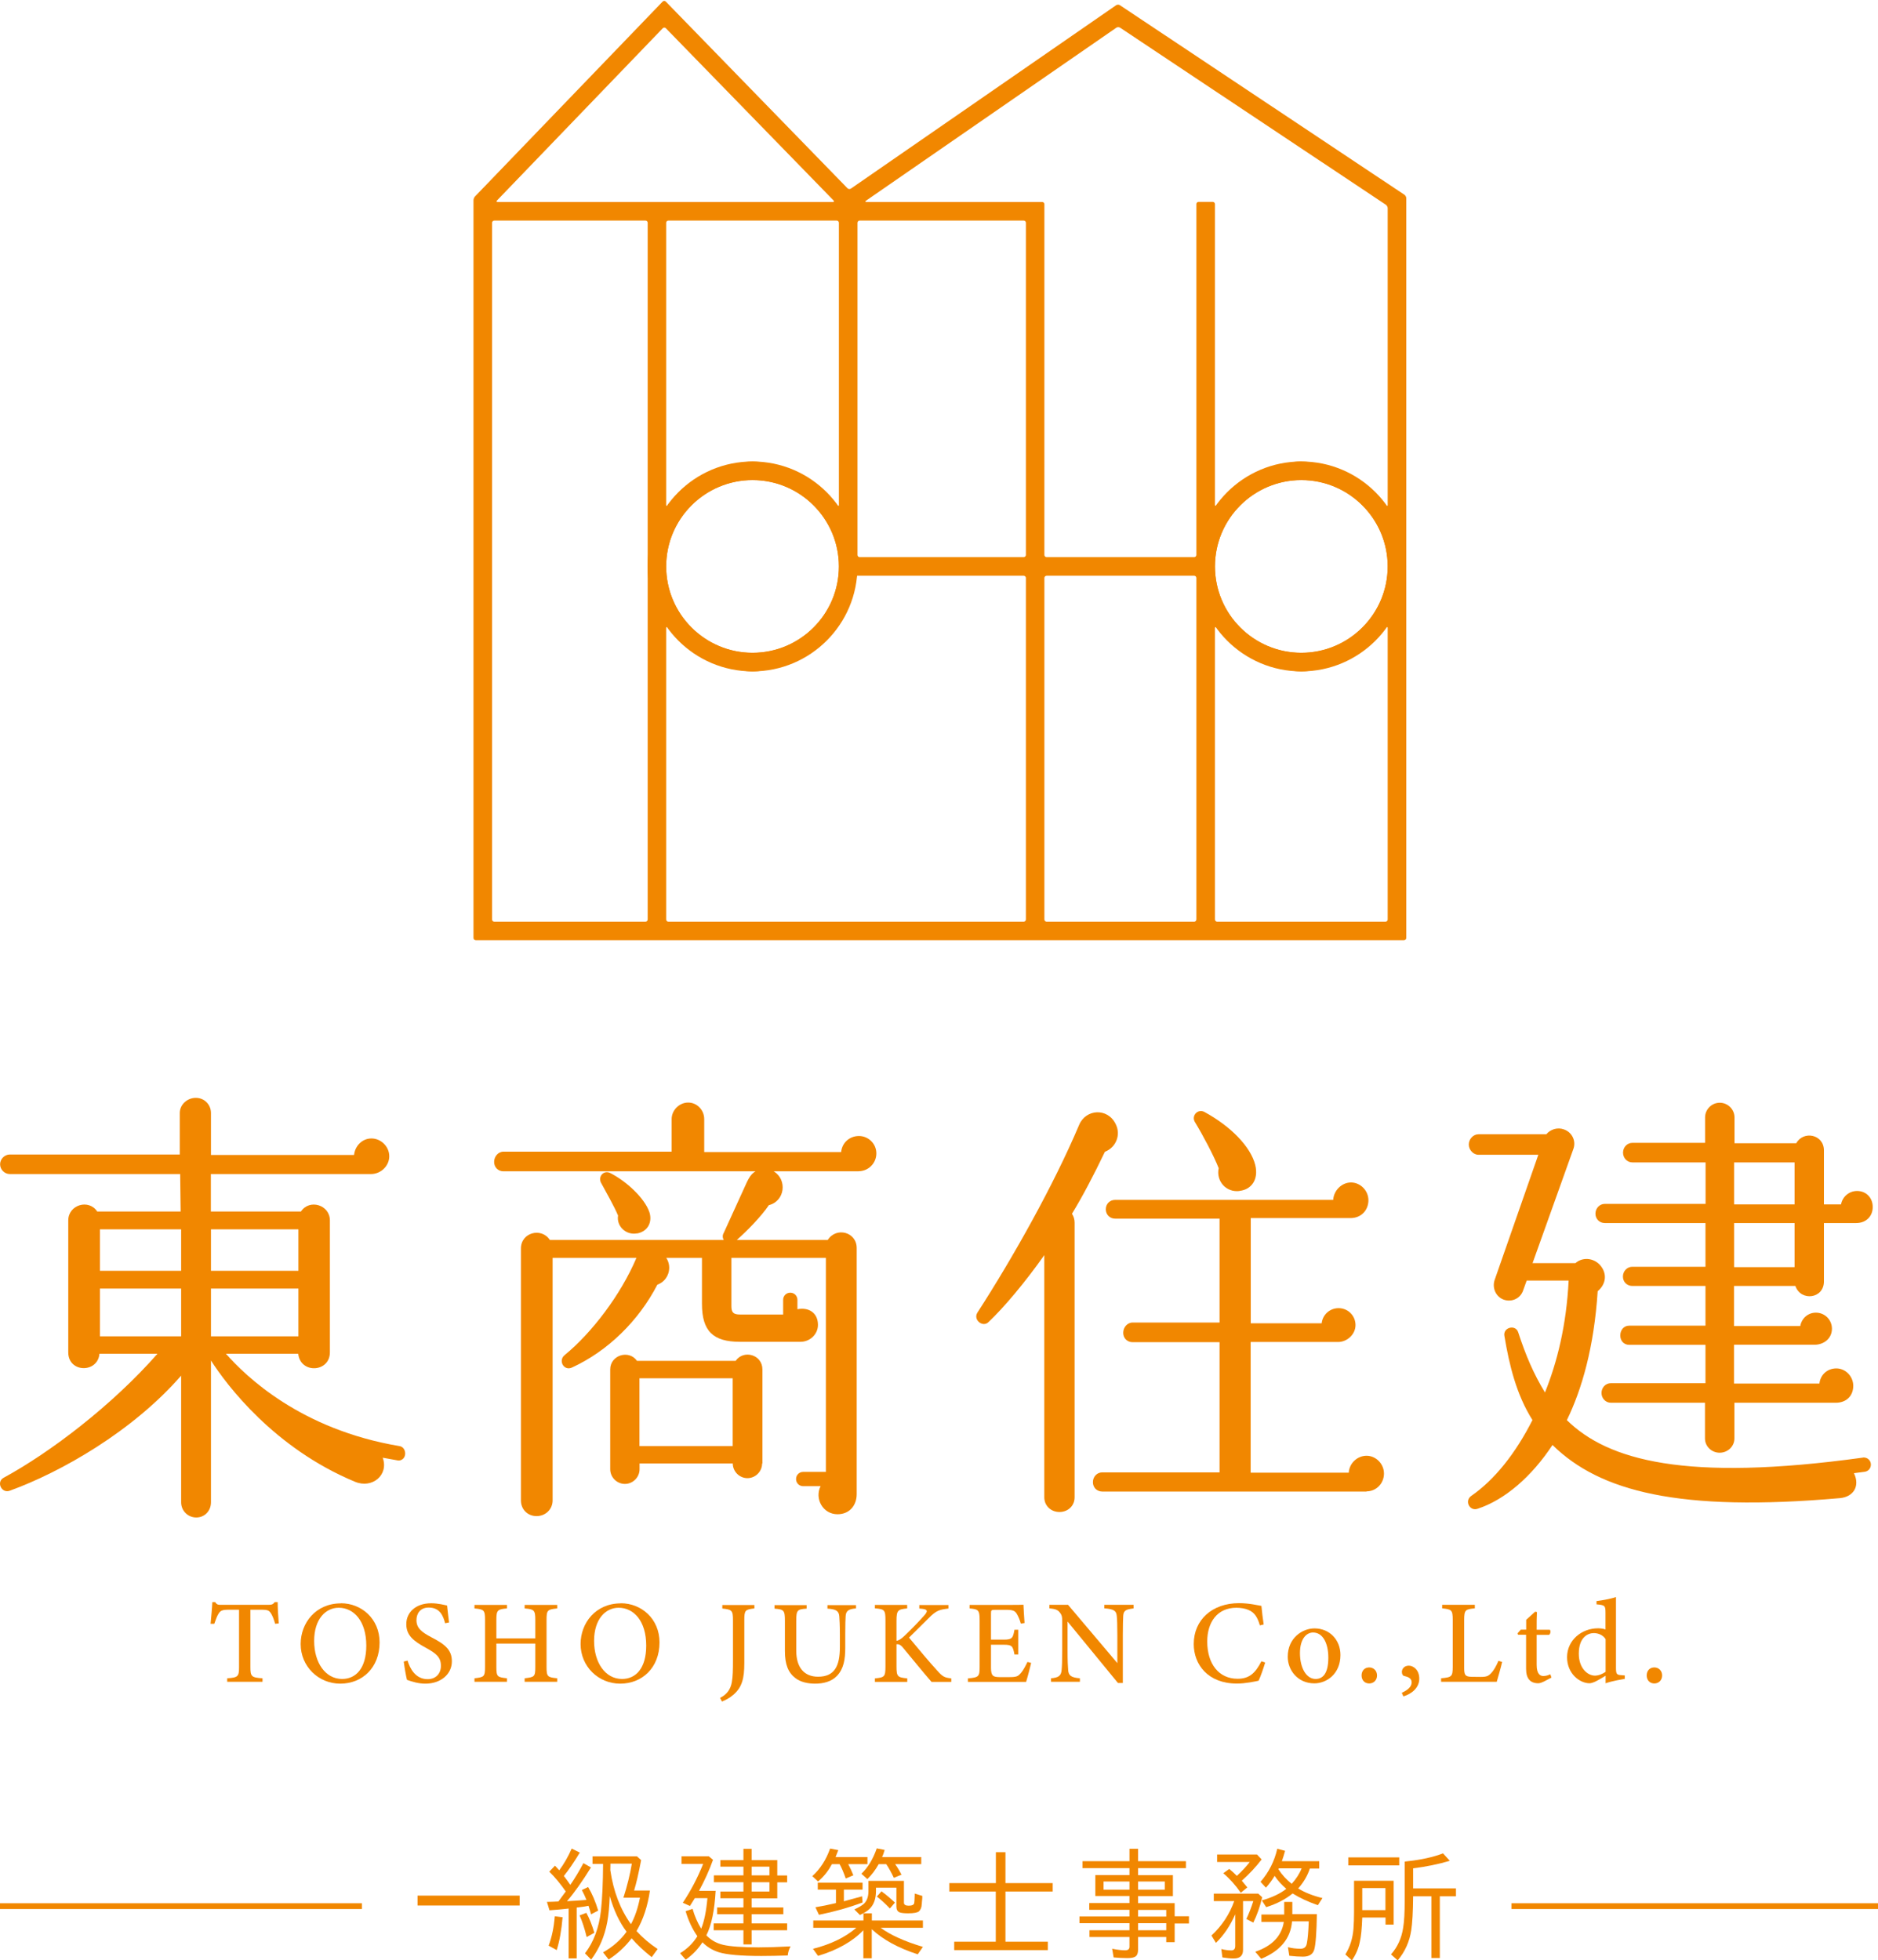 <?xml version="1.0" encoding="UTF-8"?><svg id="_レイヤー_2" xmlns="http://www.w3.org/2000/svg" viewBox="0 0 192.01 200.42"><defs><style>.cls-1{fill:#f18700;}</style></defs><g id="_レイヤー_1-2"><path class="cls-1" d="M114.5.53c-.1-.07-.27-.07-.38,0l-27.12,18.75c-.1.07-.26.06-.35-.03L68.07.16c-.09-.09-.23-.09-.32,0l-19.18,19.92c-.09.09-.16.27-.16.39v75.42c0,.13.1.23.23.23h94.91c.13,0,.23-.1.23-.23V20.26c0-.13-.09-.28-.19-.35L114.5.53ZM85.77,51.61c0,.13-.08.16-.17.08,0,0-5-4.5-8.66-4.5s-8.66,4.5-8.66,4.5c-.09.08-.17.05-.17-.08v-28.83c0-.13.1-.23.23-.23h17.2c.13,0,.23.1.23.23v28.83ZM76.94,66.74c-4.87,0-8.83-3.96-8.83-8.83s3.96-8.83,8.83-8.83,8.83,3.96,8.83,8.83-3.96,8.83-8.83,8.83ZM67.76,2.89c.09-.09.23-.09.32,0l17.14,17.6c.09.09.06.16-.07.16h-34.26c-.13,0-.16-.07-.07-.16L67.76,2.89ZM66.22,94c0,.13-.1.23-.23.23h-15.45c-.13,0-.23-.1-.23-.23V22.78c0-.13.1-.23.23-.23h15.45c.13,0,.23.1.23.23v71.22ZM104.89,94c0,.13-.1.23-.23.23h-36.32c-.13,0-.23-.1-.23-.23v-29.78c0-.13.08-.16.17-.08,0,0,5,4.5,8.66,4.5,5.59,0,10.57-9.58,10.57-9.58.06-.11.12-.2.13-.2h17.02c.13,0,.23.1.23.23v34.91ZM104.89,56.73c0,.13-.1.23-.23.23h-16.76c-.13,0-.23-.1-.23-.23V22.78c0-.13.1-.23.23-.23h16.76c.13,0,.23.1.23.23v33.96ZM122.32,94c0,.13-.1.23-.23.23h-15.08c-.13,0-.23-.1-.23-.23v-34.91c0-.13.1-.23.23-.23h15.08c.13,0,.23.1.23.23v34.91ZM141.88,94c0,.13-.1.23-.23.23h-17.2c-.13,0-.23-.1-.23-.23v-29.78c0-.13.08-.16.17-.08,0,0,5,4.5,8.66,4.5s8.66-4.5,8.66-4.5c.09-.08.17-.05.17.08v29.78ZM124.22,57.91c0-4.87,3.96-8.83,8.83-8.83s8.83,3.96,8.83,8.83-3.96,8.83-8.83,8.83-8.83-3.96-8.83-8.83ZM133.05,47.18c-3.66,0-8.66,4.5-8.66,4.5-.09.08-.17.05-.17-.08v-30.73c0-.13-.1-.23-.23-.23h-1.44c-.13,0-.23.1-.23.23v35.86c0,.13-.1.23-.23.23h-15.08c-.13,0-.23-.1-.23-.23V20.88c0-.13-.1-.23-.23-.23h-17.97c-.13,0-.14-.06-.04-.13L114.14,2.83c.1-.07.27-.07.38,0l27.17,18.1c.1.07.19.23.19.35v30.33c0,.13-.08.16-.17.08,0,0-5-4.5-8.66-4.5Z"/><path class="cls-1" d="M76.94,68.64c-5.92,0-10.73-4.81-10.73-10.73s4.81-10.73,10.73-10.73,10.73,4.81,10.73,10.73-4.81,10.73-10.73,10.73ZM76.94,49.08c-4.87,0-8.83,3.96-8.83,8.83s3.96,8.83,8.83,8.83,8.83-3.96,8.83-8.83-3.96-8.83-8.83-8.83Z"/><path class="cls-1" d="M133.05,68.64c-5.92,0-10.73-4.81-10.73-10.73s4.81-10.73,10.73-10.73,10.73,4.81,10.73,10.73-4.81,10.73-10.73,10.73ZM133.05,49.08c-4.87,0-8.83,3.96-8.83,8.83s3.96,8.83,8.83,8.83,8.83-3.96,8.83-8.83-3.96-8.83-8.83-8.83Z"/><path class="cls-1" d="M40.63,149.3l-1.5-.27c.64,1.78-1.09,3.19-2.83,2.46-8.25-3.42-13.13-9.89-14.73-12.4v14.5c0,.87-.64,1.55-1.5,1.55s-1.55-.68-1.55-1.55v-12.95c-4.97,5.7-12.26,9.85-17.51,11.76-.87.32-1.41-.91-.64-1.32,4.79-2.6,11.12-7.43,15.73-12.68h-5.93c-.18,2.01-3.19,1.96-3.19-.14v-13.49c0-1.6,2.1-2.23,2.96-.91h8.53l-.05-3.83H1.01c-.55,0-1-.46-1-1s.46-1,1-1h17.37v-4.24c0-.87.77-1.55,1.64-1.55s1.55.68,1.55,1.55v4.29h14.63c.09-.91.82-1.69,1.78-1.69s1.82.82,1.82,1.82-.87,1.82-1.87,1.82h-16.37v3.83h9.21c.87-1.32,2.96-.68,2.96.91v13.49c0,2.05-3.01,2.23-3.24.14h-7.39c2.05,2.33,7.66,7.75,17.73,9.44.41.05.64.46.59.87-.05.41-.41.68-.82.59ZM10.22,129.92h8.3v-4.24h-8.3v4.24ZM10.22,136.62h8.3v-4.88h-8.3v4.88ZM21.57,129.92h8.94v-4.24h-8.94v4.24ZM21.57,136.62h8.94v-4.88h-8.94v4.88Z"/><path class="cls-1" d="M87.77,119.75h-8.66c1.41.87,1.14,3.05-.5,3.46-.77,1.14-2.23,2.64-3.28,3.56h9.3c.87-1.37,2.96-.82,2.96.82v25.17c0,1.14-.73,2.05-1.96,2.05-1.5,0-2.37-1.6-1.73-2.87h-1.78c-.41,0-.73-.32-.73-.73s.32-.73.73-.73h2.32v-21.88h-9.66v4.92c0,.64.18.87.87.87h4.42v-1.5c0-.41.32-.73.73-.73s.73.32.73.73v.96c1.14-.23,2.1.36,2.1,1.6,0,.96-.82,1.73-1.78,1.73h-6.2c-2.74,0-3.88-1.09-3.88-3.88v-4.7h-3.65c.64.96.23,2.33-.91,2.74-1.91,3.69-5.06,6.79-8.75,8.48-.82.36-1.41-.73-.73-1.28,2.78-2.28,5.74-6.16,7.34-9.94h-8.57v24.8c0,.91-.73,1.6-1.64,1.6s-1.6-.68-1.6-1.6v-25.76c0-1.64,2.1-2.19,2.96-.87h17.78c-.14-.23-.14-.5,0-.73l2.37-5.2c.18-.36.41-.82.87-1.09h-25.76c-.55,0-.96-.41-.96-.96s.41-1.05.96-1.05h17.19v-3.33c0-.91.78-1.69,1.69-1.69s1.64.77,1.64,1.69v3.37h14c.09-.96.87-1.64,1.82-1.64s1.78.77,1.78,1.78-.82,1.82-1.82,1.82ZM65.15,126.09c-1.14.23-2.14-.73-1.96-1.82-.36-.87-1.23-2.42-1.73-3.33-.36-.64.27-1.37.96-1,1.6.82,3.46,2.51,3.97,3.97.32.96-.09,1.96-1.23,2.19ZM77.92,149.62c0,.82-.68,1.5-1.5,1.5s-1.5-.68-1.5-1.5h-9.53v.59c0,.82-.68,1.5-1.5,1.5s-1.5-.68-1.5-1.5v-10.21c0-1.46,1.91-2.05,2.74-.87h10.08c.82-1.18,2.74-.64,2.74.87v9.62ZM65.38,147.84h9.53v-6.93h-9.53v6.93Z"/><path class="cls-1" d="M112.97,117.75c-1.14,2.37-2.23,4.47-3.37,6.34.18.27.27.59.27.91v28.08c0,.87-.68,1.5-1.55,1.5s-1.55-.64-1.55-1.5v-24.76c-1.96,2.78-4.15,5.38-5.7,6.84-.59.59-1.6-.23-1.14-.96,3.65-5.65,7.8-13.04,10.4-19.19.68-1.64,2.92-1.78,3.74-.09.55,1.09.05,2.37-1.09,2.83ZM139.73,152.49h-27.03c-.55,0-.96-.41-.96-.96s.41-1,.96-1h11.99v-13.31h-8.89c-.55,0-.96-.41-.96-.96s.41-1.05.96-1.05h8.89v-10.62h-10.67c-.55,0-.96-.41-.96-.96s.41-.96.96-.96h22.29c.05-.96.87-1.78,1.82-1.78s1.78.82,1.78,1.82-.73,1.82-1.82,1.82h-10.21v10.76h7.25c.09-.87.82-1.55,1.73-1.55.96,0,1.73.77,1.73,1.73s-.87,1.73-1.78,1.73h-8.94v13.36h10.03c.05-.96.87-1.73,1.82-1.73s1.78.82,1.78,1.82-.78,1.82-1.78,1.82ZM126.74,121.76c-1.37.18-2.42-1-2.14-2.33-.5-1.28-1.64-3.42-2.42-4.7-.41-.64.27-1.41.96-1.05,2.69,1.46,4.74,3.56,5.2,5.43.36,1.5-.41,2.51-1.6,2.64Z"/><path class="cls-1" d="M164.07,125.04h10.3v4.47h-7.48c-.55,0-.96.46-.96,1s.41.96.96.96h7.48v4.06h-7.8c-.55,0-.91.45-.91,1s.37.96.91.96h7.8v3.92h-9.67c-.55,0-.96.46-.96,1s.41,1,.96,1h9.62v3.65c0,.82.68,1.46,1.5,1.46s1.51-.64,1.51-1.46v-3.65h10.37c1.05,0,1.78-.68,1.78-1.73,0-.96-.78-1.78-1.73-1.78s-1.64.68-1.73,1.55h-8.73v-3.97h8.23c.96,0,1.78-.64,1.78-1.64,0-.91-.73-1.64-1.64-1.64-.82,0-1.46.59-1.6,1.37h-6.77v-4.1h6.27c.55,1.6,2.92,1.32,2.92-.46v-5.97h3.3c1,0,1.69-.68,1.69-1.64s-.68-1.64-1.6-1.64c-.82,0-1.5.59-1.64,1.37h-1.75v-5.52c0-1.64-2.1-2.05-2.83-.73h-6.31v-2.64c0-.82-.68-1.5-1.51-1.5s-1.5.68-1.5,1.5v2.6h-7.43c-.55,0-.96.46-.96,1s.41,1,.96,1h7.48v4.24h-10.3c-.55,0-.96.46-.96,1s.41.96.96.96ZM177.3,118.84h6.18v4.29h-6.18v-4.29ZM177.3,125.04h6.18v4.51h-6.18v-4.51ZM190.47,149.02c-18.19,2.51-26.08.27-30.27-3.83,1.55-3.19,2.78-7.48,3.15-13.18.87-.73,1-1.82.23-2.69-.68-.73-1.78-.82-2.51-.18h-4.38l4.19-11.72c.27-.82-.18-1.69-1-1.96-.64-.23-1.37,0-1.78.5h-6.93c-.55,0-1,.5-1,1.05s.46,1.05,1,1.05h6.11l-4.47,12.81c-.27.82.14,1.73.96,2.01.82.27,1.69-.14,1.96-.96l.36-1h4.29c-.23,4.61-1.19,8.39-2.42,11.44-1.19-1.96-1.96-3.78-2.74-6.16-.27-.82-1.55-.5-1.41.36.5,3.01,1.23,6.02,2.87,8.62-1.73,3.42-3.88,6.11-6.25,7.75-.73.5-.18,1.6.64,1.32,2.78-.91,5.52-3.28,7.66-6.52,4.83,4.74,12.9,6.88,29.41,5.43,1.37-.14,2.05-1.23,1.41-2.55l1.09-.14c.41-.05.68-.41.64-.82-.05-.41-.41-.68-.82-.64Z"/><path class="cls-1" d="M28.13,166.01c-.11-.42-.28-.83-.41-1.04-.2-.31-.31-.4-.99-.4h-1.13v5.86c0,.96.1,1.08,1.24,1.15v.36h-3.61v-.36c1.11-.07,1.21-.19,1.21-1.15v-5.86h-1.04c-.67,0-.86.08-1.07.43-.15.24-.26.56-.42,1.01h-.38c.07-.76.15-1.56.18-2.22h.29c.18.29.32.28.66.28h4.8c.34,0,.45-.05.63-.28h.3c0,.56.05,1.46.11,2.18l-.38.04Z"/><path class="cls-1" d="M34.86,163.91c2.1,0,3.95,1.59,3.95,4,0,2.6-1.78,4.22-4.02,4.22s-4.05-1.77-4.05-4.05c0-2.15,1.53-4.16,4.12-4.16ZM34.63,164.37c-1.33,0-2.51,1.15-2.51,3.39s1.16,3.89,2.86,3.89c1.41,0,2.47-1.09,2.47-3.41,0-2.51-1.27-3.87-2.82-3.87Z"/><path class="cls-1" d="M45.51,165.95c-.21-.79-.55-1.6-1.68-1.6-.9,0-1.25.65-1.25,1.29,0,.8.52,1.22,1.53,1.75,1.42.73,2.09,1.3,2.09,2.46,0,1.3-1.12,2.28-2.71,2.28-.73,0-1.37-.21-1.88-.39-.09-.33-.25-1.23-.33-1.87l.39-.1c.24.8.8,1.9,2.05,1.9.85,0,1.36-.58,1.36-1.36,0-.89-.49-1.27-1.54-1.85-1.27-.69-2-1.27-2-2.42s.91-2.13,2.55-2.13c.71,0,1.36.18,1.62.23.05.44.1.95.2,1.73l-.39.08Z"/><path class="cls-1" d="M56.97,164.44c-.99.1-1.09.16-1.09,1.17v4.81c0,1.01.11,1.06,1.09,1.16v.36h-3.33v-.36c1-.12,1.09-.15,1.09-1.16v-2.39h-3.98v2.39c0,1.01.1,1.05,1.08,1.16v.36h-3.32v-.36c.97-.11,1.08-.15,1.08-1.16v-4.81c0-1.01-.11-1.08-1.08-1.17v-.36h3.32v.36c-.96.08-1.08.17-1.08,1.17v1.89h3.98v-1.89c0-1.01-.13-1.09-1.09-1.17v-.36h3.33v.36Z"/><path class="cls-1" d="M63.48,163.91c2.1,0,3.95,1.59,3.95,4,0,2.6-1.78,4.22-4.02,4.22s-4.05-1.77-4.05-4.05c0-2.15,1.53-4.16,4.12-4.16ZM63.25,164.37c-1.33,0-2.51,1.15-2.51,3.39s1.16,3.89,2.86,3.89c1.41,0,2.47-1.09,2.47-3.41,0-2.51-1.27-3.87-2.82-3.87Z"/><path class="cls-1" d="M77.12,164.44c-.93.11-1.02.18-1.02,1.2v4.39c0,1.56-.23,2.46-1.1,3.22-.41.36-.84.57-1.19.71l-.19-.38c.69-.33,1.07-.87,1.2-1.58.11-.6.12-1.31.12-2.3v-4.05c0-1.02-.11-1.1-1.09-1.2v-.36h3.28v.36Z"/><path class="cls-1" d="M87.52,164.44c-.76.05-1.03.25-1.06.79-.02.29-.04.78-.04,1.85v1.36c0,1.2-.15,2.16-.85,2.9-.57.59-1.39.79-2.23.79-.72,0-1.48-.15-2.02-.57-.72-.55-1.07-1.37-1.07-2.77v-3.08c0-1.09-.1-1.17-1.06-1.25v-.36h3.28v.36c-.96.06-1.06.16-1.06,1.25v3.06c0,1.69.8,2.65,2.23,2.65,1.67,0,2.23-1.06,2.23-3.04v-1.28c0-1.06-.04-1.52-.06-1.85-.04-.55-.33-.74-1.21-.79v-.36h2.92v.36Z"/><path class="cls-1" d="M89.44,164.08h3.31v.36c-.93.09-1.09.17-1.09,1.24v2.07c.24-.03.53-.23.88-.57.7-.67,1.46-1.46,1.99-2.06.35-.41.31-.57-.22-.64l-.32-.03v-.36h2.98v.36c-.89.11-1.23.17-2.04,1-.38.38-1.26,1.24-1.99,1.97.89,1.08,2.16,2.59,2.85,3.34.59.65.74.75,1.47.83v.36h-2.02c-.86-.99-1.85-2.21-2.91-3.49-.27-.34-.48-.38-.67-.36v2.27c0,1.05.11,1.12,1.1,1.22v.36h-3.31v-.36c.98-.09,1.08-.17,1.08-1.22v-4.7c0-1.08-.09-1.16-1.08-1.24v-.36Z"/><path class="cls-1" d="M105.43,170c-.07.32-.4,1.59-.52,1.95h-5.95v-.36c1.12-.09,1.2-.19,1.2-1.19v-4.75c0-1.07-.14-1.13-1.03-1.21v-.36h3.74c1.16,0,1.62-.01,1.77-.02.01.29.06,1.21.11,1.87l-.38.06c-.11-.41-.25-.71-.39-.96-.2-.37-.45-.45-1.16-.45h-1.08c-.39,0-.42.03-.42.4v2.65h1.31c.87,0,.94-.18,1.09-1.01h.39v2.53h-.39c-.16-.88-.26-1-1.1-1h-1.3v2.35c0,.84.22.95.85.96h1.08c.73,0,.86-.11,1.13-.42.24-.27.49-.76.67-1.13l.38.1Z"/><path class="cls-1" d="M115.89,164.44c-.77.09-1.02.21-1.05.77-.02.4-.04.89-.04,2v4.85h-.5l-5.15-6.28v2.97c0,1.08.03,1.61.06,1.96.03.6.32.8,1.2.87v.36h-2.95v-.36c.74-.06,1.03-.24,1.08-.83.04-.4.06-.92.06-2.01v-3.05c0-.35-.02-.56-.24-.83-.23-.3-.49-.37-1.07-.43v-.36h1.91l5.04,5.96v-2.82c0-1.11-.02-1.61-.06-1.99-.04-.54-.3-.72-1.27-.79v-.36h2.99v.36Z"/><path class="cls-1" d="M129.35,169.98c-.17.58-.48,1.47-.67,1.85-.34.07-1.3.29-2.22.29-2.96,0-4.41-1.95-4.41-4.04,0-2.47,1.88-4.18,4.63-4.18,1.04,0,1.91.22,2.29.28.05.55.14,1.31.23,1.9l-.39.09c-.24-.84-.55-1.32-1.17-1.58-.31-.14-.79-.22-1.23-.22-1.95,0-2.98,1.47-2.98,3.45,0,2.31,1.2,3.81,3.1,3.81,1.19,0,1.81-.56,2.44-1.79l.38.13Z"/><path class="cls-1" d="M134.39,166.48c1.55,0,2.66,1.17,2.66,2.72,0,1.96-1.44,2.9-2.67,2.9-1.7,0-2.72-1.35-2.72-2.72,0-1.95,1.53-2.9,2.73-2.9ZM134.25,166.9c-.7,0-1.34.68-1.34,2.1,0,1.53.65,2.65,1.6,2.65.7,0,1.3-.5,1.3-2.18,0-1.46-.55-2.57-1.56-2.57Z"/><path class="cls-1" d="M139.99,172.11c-.46,0-.78-.33-.78-.82s.32-.82.78-.82.8.35.8.82c0,.48-.34.82-.8.82Z"/><path class="cls-1" d="M143.33,173.06c.57-.26,1-.6,1-1.06,0-.42-.34-.56-.81-.67-.07-.01-.19-.16-.19-.4,0-.32.25-.64.71-.64s1.07.43,1.07,1.33c0,.99-.88,1.6-1.63,1.81l-.16-.37Z"/><path class="cls-1" d="M153.58,169.91c-.08.4-.44,1.66-.55,2.03h-5.69v-.36c1.09-.1,1.19-.17,1.19-1.19v-4.77c0-1.03-.12-1.09-1.08-1.19v-.36h3.34v.36c-.96.09-1.09.15-1.09,1.19v4.88c0,.72.08.92.77.93.01,0,.83.01.9.01.63,0,.81-.09,1.09-.39.29-.3.55-.79.74-1.25l.39.11Z"/><path class="cls-1" d="M157.78,171.94c-.21.11-.4.15-.51.15-.8,0-1.24-.47-1.24-1.46v-3.5h-.82l-.05-.15.33-.37h.55v-1.01c.26-.25.66-.58.92-.83l.18.04c-.02.48-.04,1.17-.03,1.81h1.35c.11.12.07.41-.08.52h-1.27v3.07c0,.97.39,1.14.69,1.14.28,0,.53-.1.71-.18l.11.34-.82.43Z"/><path class="cls-1" d="M166.12,171.64c-.26.05-1.21.19-1.96.45v-.77c-.22.14-.53.31-.75.44-.45.26-.75.33-.89.33-.98,0-2.3-.95-2.3-2.67s1.47-2.95,3.17-2.95c.15,0,.52.02.76.12v-1.71c0-.75-.08-.78-.92-.86v-.33c.64-.08,1.51-.25,1.99-.41v7.24c0,.63.08.71.53.74l.37.03v.35ZM164.16,167.58c-.25-.41-.74-.62-1.21-.62-.54,0-1.53.36-1.53,2.11,0,1.49.9,2.23,1.64,2.24.4,0,.82-.19,1.1-.39v-3.34Z"/><path class="cls-1" d="M169.14,172.11c-.46,0-.78-.33-.78-.82s.32-.82.78-.82.8.35.8.82c0,.48-.34.82-.8.82Z"/><rect class="cls-1" y="194.58" width="37" height=".59"/><rect class="cls-1" x="154.54" y="194.58" width="37.47" height=".59"/><path class="cls-1" d="M42.69,193.8h10.44v1.01h-10.44v-1.01Z"/><path class="cls-1" d="M57.85,193.38c-.57-.81-1.13-1.49-1.69-2.03l.58-.61c.19.21.34.37.44.47.48-.65.91-1.39,1.27-2.22l.83.41c-.59.98-1.13,1.77-1.63,2.39.23.3.45.6.66.91.45-.65.9-1.39,1.34-2.22l.77.44c-.88,1.42-1.69,2.57-2.45,3.45.59-.03,1.26-.07,1.99-.13-.13-.32-.28-.66-.47-1.01l.64-.31c.42.7.76,1.51,1.03,2.41l-.73.38c-.07-.27-.16-.56-.26-.87-.23.05-.58.11-1.03.16l-.18.02v5.2h-.82v-5.1l-.18.02c-.45.05-1.04.11-1.78.16l-.26-.86c.27,0,.66-.02,1.17-.04.2-.27.45-.61.75-1.02ZM56.09,198.92c.33-.87.54-1.87.63-3.01l.8.1c-.11,1.31-.31,2.43-.6,3.36l-.82-.45ZM59.98,198.03c-.2-.83-.44-1.57-.72-2.21l.69-.26c.31.56.58,1.24.82,2.04l-.78.43ZM62.34,193.87c-.04,1.03-.12,1.91-.25,2.62-.27,1.46-.82,2.75-1.65,3.85l-.63-.64c.89-1.16,1.43-2.61,1.63-4.35.14-1.27.21-2.87.22-4.79h-1.08v-.78h4.54l.43.39c-.26,1.37-.5,2.4-.72,3.11h1.62c-.23,1.6-.69,2.98-1.37,4.14.61.67,1.33,1.29,2.16,1.84l-.61.83c-.82-.65-1.51-1.29-2.05-1.93-.65.85-1.43,1.58-2.35,2.17l-.57-.73c1.02-.58,1.82-1.29,2.4-2.11-.74-.99-1.31-2.2-1.71-3.62ZM62.4,191.19c.31,2.16,1.02,4.01,2.11,5.53.42-.77.72-1.68.92-2.71h-1.69c.38-1.18.67-2.34.86-3.48h-2.19v.18s-.01.19-.01.47Z"/><path class="cls-1" d="M73.17,193.29c-.11,2-.42,3.52-.95,4.57.47.49,1.04.81,1.71.97.73.17,1.95.26,3.64.26.83,0,1.92-.03,3.26-.1-.16.29-.26.6-.29.93-.98.03-1.88.05-2.7.05-2.08,0-3.53-.13-4.34-.38-.66-.21-1.22-.55-1.68-1.02-.44.69-1.01,1.28-1.71,1.78l-.58-.66c.74-.45,1.33-1.03,1.77-1.74-.52-.74-.92-1.6-1.2-2.56l.71-.24c.2.71.49,1.39.88,2.03.31-.74.52-1.79.64-3.12h-1.29c-.26.42-.43.69-.5.8l-.73-.33c.83-1.24,1.52-2.57,2.08-3.97h-2.21v-.78h2.79l.43.36c-.38,1.07-.86,2.12-1.43,3.17h1.71ZM76.85,194.07v.94h3.24v.69h-3.24v.94h3.63v.7h-3.63v1.45h-.84v-1.45h-3.04v-.7h3.04v-.94h-2.69v-.69h2.69v-.94h-2.36v-.69h2.36v-.95h-3.02v-.7h3.02v-.89h-2.36v-.67h2.36v-1.15h.84v1.15h2.62v1.57h1.01v.7h-1.01v1.64h-2.62ZM76.85,191.73h1.82v-.89h-1.82v.89ZM76.85,193.38h1.82v-.95h-1.82v.95Z"/><path class="cls-1" d="M85.42,189.86h3.27v.72h-1.97s.01.02.02.04c.01.02.02.05.04.07.15.28.31.63.47,1.03l-.78.33c-.22-.63-.43-1.12-.63-1.47h-.78s-.03.06-.09.15c-.34.62-.78,1.16-1.33,1.62l-.59-.54c.82-.74,1.42-1.69,1.82-2.82l.84.16c-.15.4-.25.63-.28.71ZM89.13,197.25v2.96h-.86v-2.87c-1.09,1.14-2.64,2.02-4.63,2.62l-.52-.72c1.81-.46,3.29-1.17,4.43-2.15h-4.4v-.75h5.13v-.73h.86v.73h5.22v.75h-4.32c1.01.74,2.45,1.39,4.32,1.95l-.53.76c-1.98-.64-3.54-1.49-4.68-2.55ZM86.28,193.2v1.18c.35-.09.97-.26,1.86-.51l.05.63c-1.42.53-2.91.95-4.46,1.26l-.36-.77c.66-.11,1.31-.24,1.94-.39l.16-.04v-1.37h-1.86v-.71h4.58v.71h-1.91ZM92.42,192.28v2.24c0,.21.16.31.49.31s.52-.09.56-.26c.02-.11.04-.38.05-.82v-.16s.78.24.78.24c0,.16-.01.36-.04.6,0,.02,0,.07-.01.15,0,.05,0,.08-.01.1-.01.32-.11.56-.29.73-.15.13-.51.2-1.1.2-.41,0-.71-.03-.88-.1-.21-.09-.32-.28-.32-.58v-1.94h-2.09v.32c0,.8-.21,1.4-.63,1.82-.23.23-.56.44-1.01.65l-.57-.57c.48-.22.81-.42,1-.6.29-.29.44-.71.44-1.27v-1.05h3.63ZM90.18,189.86h4.01v.72h-2.67c.2.27.42.63.65,1.08l-.78.32c-.28-.58-.54-1.05-.78-1.4h-.77c-.34.6-.72,1.11-1.16,1.53l-.61-.55c.67-.63,1.19-1.49,1.57-2.59l.81.16c-.09.31-.18.55-.26.72ZM90.99,195.12c-.52-.54-.97-.95-1.34-1.22l.47-.54c.45.32.91.71,1.38,1.15l-.51.6Z"/><path class="cls-1" d="M101.82,192.52v-3.16h.98v3.16h4.83v.86h-4.83v5.13h4.33v.86h-9.57v-.86h4.25v-5.13h-4.75v-.86h4.75Z"/><path class="cls-1" d="M115.48,191.71v-.72h-4.8v-.71h4.8v-1.27h.88v1.27h4.89v.71h-4.89v.72h3.56v2.14h-3.56v.72h3.74v1.34h1.46v.74h-1.46v1.91h-.86v-.53h-2.88v1.29c0,.35-.09.58-.26.7-.15.11-.43.17-.83.17-.45,0-.92-.03-1.41-.07l-.15-.89c.53.11.97.16,1.34.16.28,0,.43-.12.43-.36v-1h-4.09v-.69h4.09v-.72h-5.11v-.69h5.11v-.68h-4.11v-.69h4.11v-.72h-3.49v-2.14h3.49ZM115.48,192.36h-2.65v.83h2.65v-.83ZM116.36,192.36v.83h2.73v-.83h-2.73ZM116.36,195.94h2.88v-.68h-2.88v.68ZM116.36,197.34h2.88v-.72h-2.88v.72Z"/><path class="cls-1" d="M126.28,195.73c-.5,1.15-1.15,2.11-1.96,2.9l-.46-.75c1.07-.99,1.85-2.17,2.33-3.52h-2.09v-.76h4.55l.4.37c-.23.98-.54,1.84-.91,2.59l-.71-.37c.26-.55.5-1.16.71-1.83h-1.05v5c0,.58-.32.87-.96.87-.32,0-.71-.04-1.15-.11l-.11-.86c.38.1.73.14,1.03.14.26,0,.39-.15.39-.44v-3.24ZM126.96,192.27c.09.1.28.33.57.69l-.67.55c-.53-.77-1.13-1.44-1.79-2l.61-.44c.26.21.52.45.78.71.53-.49.97-.97,1.32-1.42h-3.34v-.76h4.08l.47.5c-.57.75-1.25,1.48-2.04,2.19ZM132.1,196.43c-.14,1.75-1.19,3.02-3.15,3.83l-.61-.72c1.72-.59,2.69-1.6,2.92-3.05h-2.29v-.76h2.33v-1.29h.83v1.25h2.51c-.03,1.88-.12,3.09-.27,3.63-.14.48-.52.72-1.16.72-.39,0-.85-.03-1.39-.09l-.14-.88c.41.11.84.16,1.29.16.36,0,.57-.17.64-.52.09-.43.16-1.18.2-2.28h-1.7ZM131.52,193.11c-.49-.42-.89-.86-1.2-1.33-.26.44-.56.84-.89,1.21l-.55-.6c.85-.98,1.42-2.11,1.71-3.38l.8.21c-.11.4-.22.75-.33,1.06h3.82v.75h-.96c-.23.72-.63,1.4-1.19,2.04.69.42,1.52.75,2.48.98l-.47.73c-1-.35-1.86-.75-2.58-1.2-.72.59-1.62,1.06-2.7,1.4l-.45-.69c1.05-.3,1.88-.69,2.5-1.18ZM132.07,192.59c.46-.51.8-1.04,1.01-1.58h-2.34v.04s-.04.04-.04.04c.36.57.82,1.07,1.37,1.51Z"/><path class="cls-1" d="M142.49,192.27v4.49h-.83v-.72h-2.38c-.04,1.12-.12,1.95-.25,2.49-.13.67-.4,1.3-.81,1.89l-.67-.61c.47-.75.75-1.62.83-2.61.04-.51.06-1.1.06-1.75v-3.17h4.05ZM137.85,189.89h5.21v.82h-5.21v-.82ZM141.65,193.03h-2.37v2.25h2.37v-2.25ZM144.48,193.89c-.01,1.56-.08,2.71-.19,3.44-.18,1.19-.65,2.22-1.39,3.09l-.68-.61c.67-.76,1.08-1.66,1.24-2.72.11-.63.16-1.58.16-2.84v-3.93c.09-.01.2-.03.33-.04,1.39-.15,2.59-.42,3.59-.8l.69.76c-1.21.36-2.46.61-3.75.77v2.05h4.38v.81h-1.65v6.31h-.86v-6.31h-1.88Z"/></g></svg>